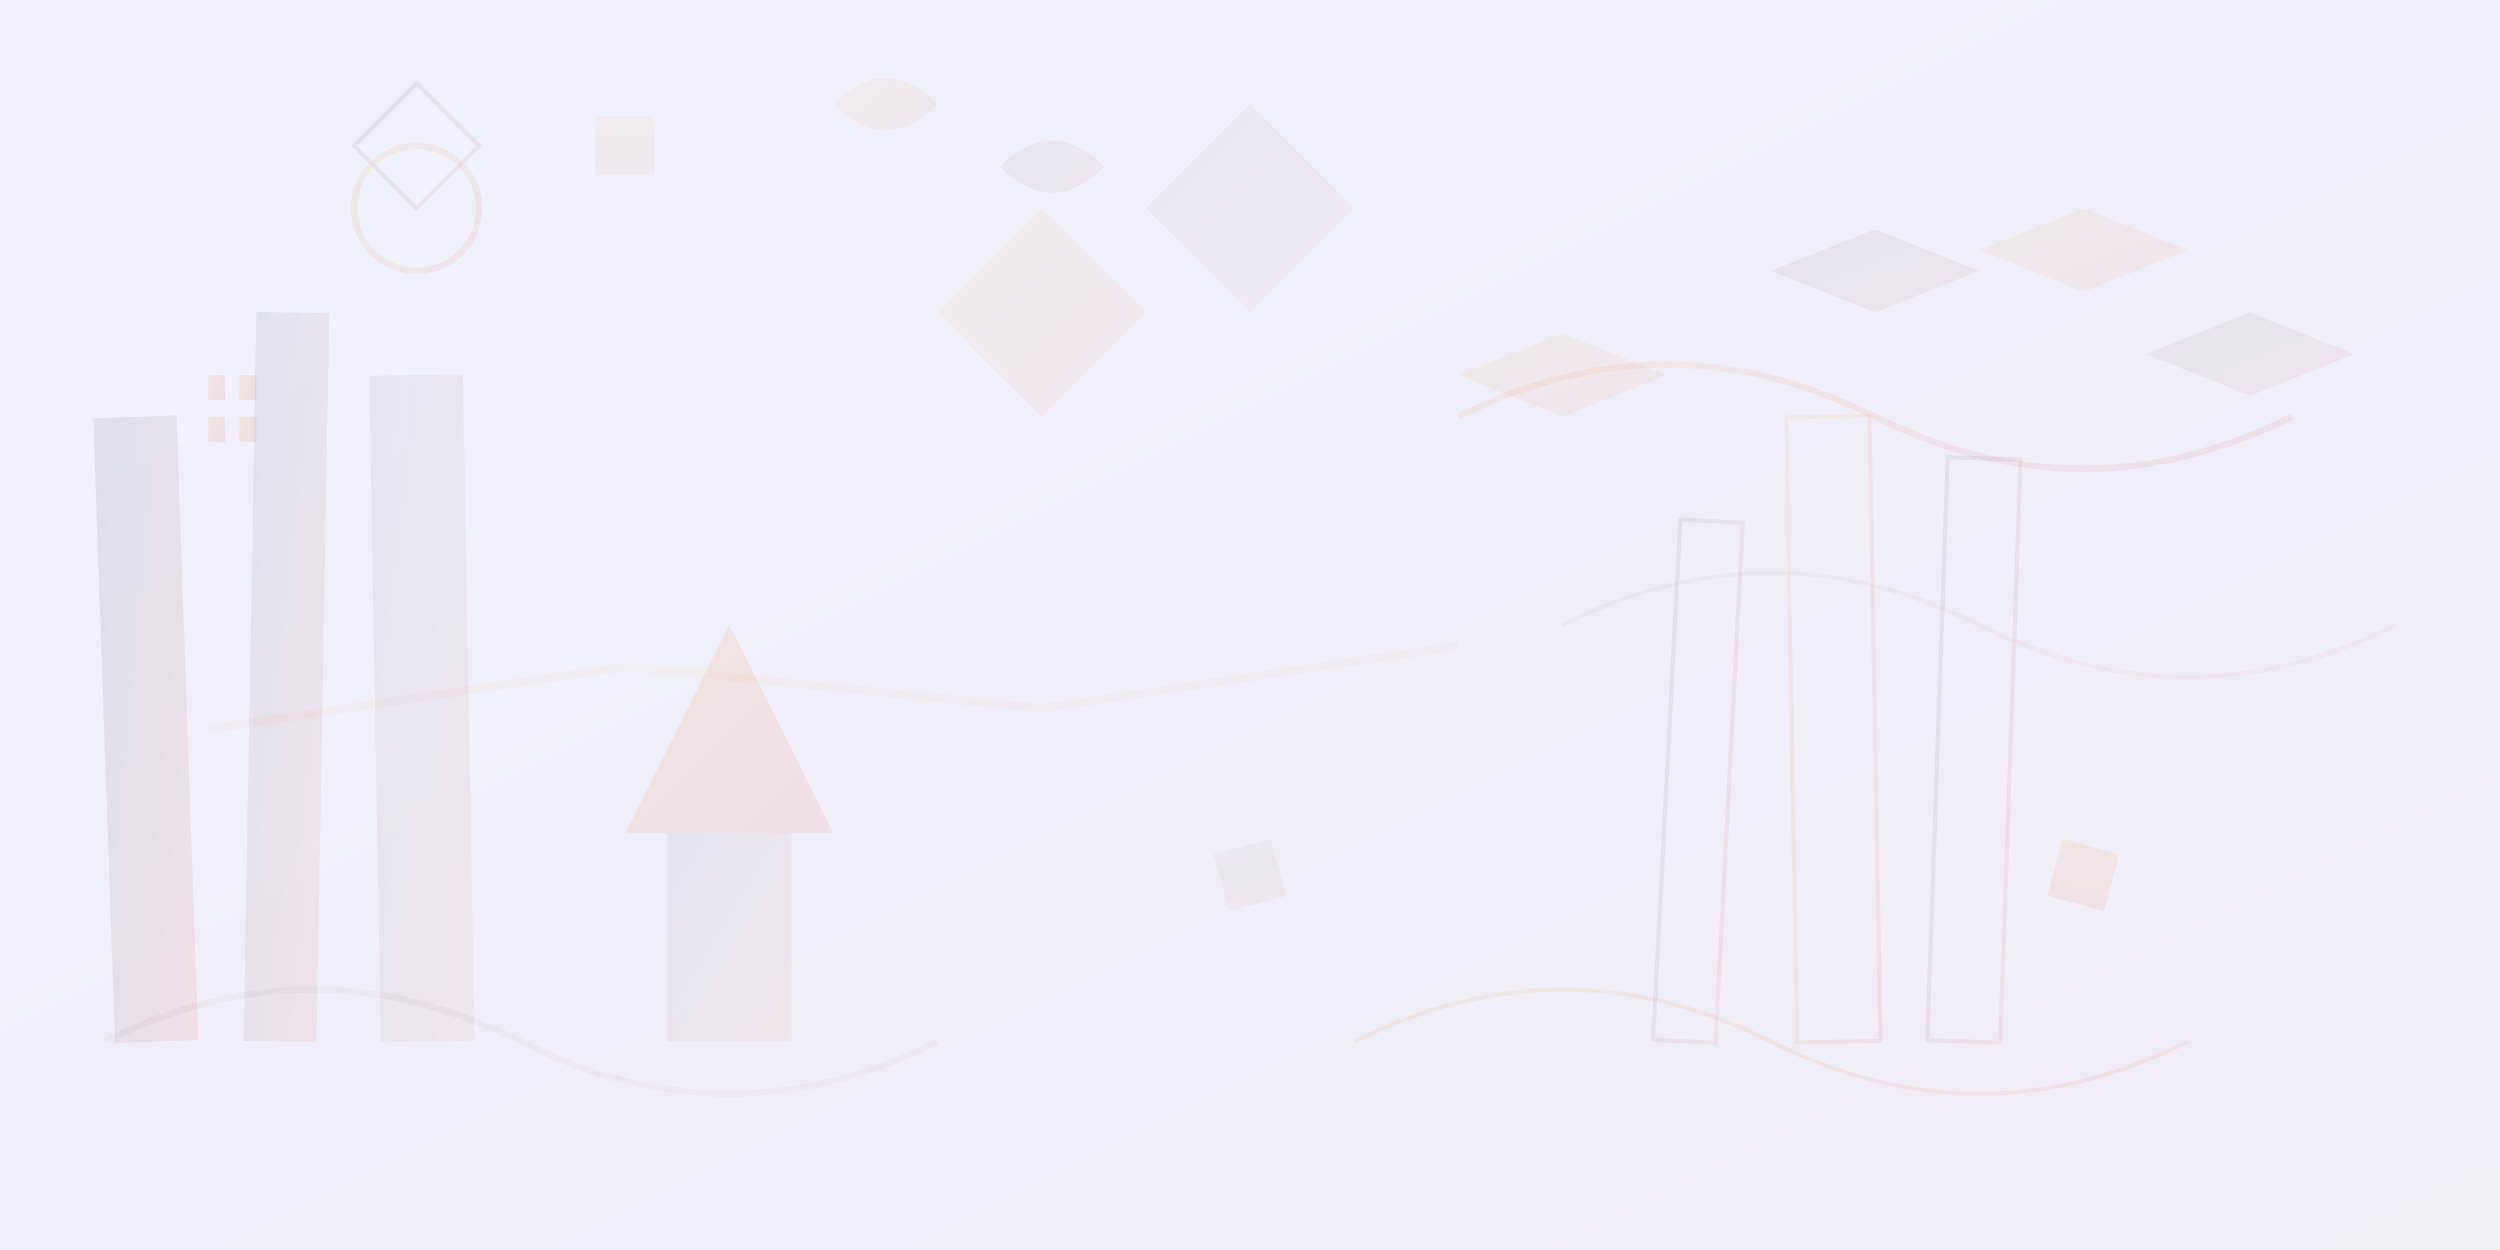 <svg width="1200" height="600" viewBox="0 0 1200 600" xmlns="http://www.w3.org/2000/svg">
  <defs>
    <linearGradient id="bgGradient" x1="0%" y1="0%" x2="100%" y2="100%">
      <stop offset="0%" style="stop-color:#667eea;stop-opacity:0.1"/>
      <stop offset="100%" style="stop-color:#764ba2;stop-opacity:0.1"/>
    </linearGradient>
    <linearGradient id="buildingGradient" x1="0%" y1="0%" x2="100%" y2="100%">
      <stop offset="0%" style="stop-color:#2c3e50;stop-opacity:0.15"/>
      <stop offset="100%" style="stop-color:#e74c3c;stop-opacity:0.15"/>
    </linearGradient>
    <linearGradient id="accentGradient" x1="0%" y1="0%" x2="100%" y2="100%">
      <stop offset="0%" style="stop-color:#f39c12;stop-opacity:0.2"/>
      <stop offset="100%" style="stop-color:#e74c3c;stop-opacity:0.2"/>
    </linearGradient>
  </defs>
  
  <!-- Background -->
  <rect width="1200" height="600" fill="url(#bgGradient)"/>
  
  <!-- Abstract Building Shapes -->
  <!-- Modern Skyscrapers -->
  <rect x="50" y="200" width="40" height="300" fill="url(#buildingGradient)" opacity="0.6" transform="rotate(-2 70 350)"/>
  <rect x="120" y="150" width="35" height="350" fill="url(#buildingGradient)" opacity="0.5" transform="rotate(1 137.5 325)"/>
  <rect x="180" y="180" width="45" height="320" fill="url(#buildingGradient)" opacity="0.4" transform="rotate(-1 202.5 340)"/>
  
  <!-- Classical Architecture Elements -->
  <polygon points="300,400 350,300 400,400" fill="url(#accentGradient)" opacity="0.5"/>
  <rect x="320" y="400" width="60" height="100" fill="url(#buildingGradient)" opacity="0.4"/>
  
  <!-- Geometric Patterns -->
  <polygon points="500,100 550,150 500,200 450,150" fill="url(#accentGradient)" opacity="0.3"/>
  <polygon points="600,50 650,100 600,150 550,100" fill="url(#buildingGradient)" opacity="0.3"/>
  
  <!-- Abstract Architectural Lines -->
  <path d="M 700 200 Q 800 150 900 200 T 1100 200" stroke="url(#accentGradient)" stroke-width="3" fill="none" opacity="0.4"/>
  <path d="M 750 300 Q 850 250 950 300 T 1150 300" stroke="url(#buildingGradient)" stroke-width="2" fill="none" opacity="0.3"/>
  
  <!-- Modern Building Outlines -->
  <rect x="800" y="250" width="30" height="250" fill="none" stroke="url(#buildingGradient)" stroke-width="2" opacity="0.5" transform="rotate(3 815 375)"/>
  <rect x="860" y="200" width="40" height="300" fill="none" stroke="url(#accentGradient)" stroke-width="2" opacity="0.4" transform="rotate(-1 880 350)"/>
  <rect x="930" y="220" width="35" height="280" fill="none" stroke="url(#buildingGradient)" stroke-width="2" opacity="0.5" transform="rotate(2 947.5 360)"/>
  
  <!-- Historical Architecture Elements -->
  <circle cx="200" cy="100" r="30" fill="none" stroke="url(#accentGradient)" stroke-width="3" opacity="0.4"/>
  <polygon points="170,70 200,40 230,70 200,100" fill="none" stroke="url(#buildingGradient)" stroke-width="2" opacity="0.5"/>
  
  <!-- Gothic Arch Elements -->
  <path d="M 400 50 Q 425 25 450 50 Q 425 75 400 50" fill="url(#accentGradient)" opacity="0.3"/>
  <path d="M 480 80 Q 505 55 530 80 Q 505 105 480 80" fill="url(#buildingGradient)" opacity="0.4"/>
  
  <!-- Window Patterns -->
  <rect x="100" y="180" width="8" height="12" fill="url(#accentGradient)" opacity="0.6"/>
  <rect x="115" y="180" width="8" height="12" fill="url(#accentGradient)" opacity="0.6"/>
  <rect x="100" y="200" width="8" height="12" fill="url(#accentGradient)" opacity="0.6"/>
  <rect x="115" y="200" width="8" height="12" fill="url(#accentGradient)" opacity="0.6"/>
  
  <!-- Decorative Elements -->
  <path d="M 1000 100 L 1050 120 L 1000 140 L 950 120 Z" fill="url(#accentGradient)" opacity="0.3"/>
  <path d="M 1080 150 L 1130 170 L 1080 190 L 1030 170 Z" fill="url(#buildingGradient)" opacity="0.4"/>
  
  <!-- Floating Geometric Shapes -->
  <polygon points="300,50 320,70 300,90 280,70" fill="url(#accentGradient)" opacity="0.3" transform="rotate(45 300 70)"/>
  <polygon points="600,400 620,420 600,440 580,420" fill="url(#buildingGradient)" opacity="0.3" transform="rotate(30 600 420)"/>
  <polygon points="1000,400 1020,420 1000,440 980,420" fill="url(#accentGradient)" opacity="0.4" transform="rotate(60 1000 420)"/>
  
  <!-- Curved Architectural Elements -->
  <path d="M 50 500 Q 150 450 250 500 Q 350 550 450 500" stroke="url(#buildingGradient)" stroke-width="3" fill="none" opacity="0.3"/>
  <path d="M 650 500 Q 750 450 850 500 Q 950 550 1050 500" stroke="url(#accentGradient)" stroke-width="2" fill="none" opacity="0.4"/>
  
  <!-- Abstract Roof Lines -->
  <polygon points="700,180 750,160 800,180 750,200" fill="url(#accentGradient)" opacity="0.3"/>
  <polygon points="850,130 900,110 950,130 900,150" fill="url(#buildingGradient)" opacity="0.4"/>
  
  <!-- Grid Pattern (representing architectural plans) -->
  <g opacity="0.1">
    <line x1="0" y1="100" x2="1200" y2="100" stroke="url(#buildingGradient)" stroke-width="1"/>
    <line x1="0" y1="200" x2="1200" y2="200" stroke="url(#buildingGradient)" stroke-width="1"/>
    <line x1="0" y1="300" x2="1200" y2="300" stroke="url(#buildingGradient)" stroke-width="1"/>
    <line x1="0" y1="400" x2="1200" y2="400" stroke="url(#buildingGradient)" stroke-width="1"/>
    <line x1="0" y1="500" x2="1200" y2="500" stroke="url(#buildingGradient)" stroke-width="1"/>
    
    <line x1="200" y1="0" x2="200" y2="600" stroke="url(#buildingGradient)" stroke-width="1"/>
    <line x1="400" y1="0" x2="400" y2="600" stroke="url(#buildingGradient)" stroke-width="1"/>
    <line x1="600" y1="0" x2="600" y2="600" stroke="url(#buildingGradient)" stroke-width="1"/>
    <line x1="800" y1="0" x2="800" y2="600" stroke="url(#buildingGradient)" stroke-width="1"/>
    <line x1="1000" y1="0" x2="1000" y2="600" stroke="url(#buildingGradient)" stroke-width="1"/>
  </g>
  
  <!-- Abstract Beam Structure -->
  <g opacity="0.2">
    <line x1="100" y1="350" x2="300" y2="320" stroke="url(#accentGradient)" stroke-width="4"/>
    <line x1="300" y1="320" x2="500" y2="340" stroke="url(#accentGradient)" stroke-width="4"/>
    <line x1="500" y1="340" x2="700" y2="310" stroke="url(#accentGradient)" stroke-width="4"/>
  </g>
  
  <!-- Subtle Texture Overlay -->
  <rect width="1200" height="600" fill="none" stroke="none" opacity="0.05">
    <animate attributeName="opacity" values="0.05;0.1;0.05" dur="8s" repeatCount="indefinite"/>
  </rect>
</svg>
